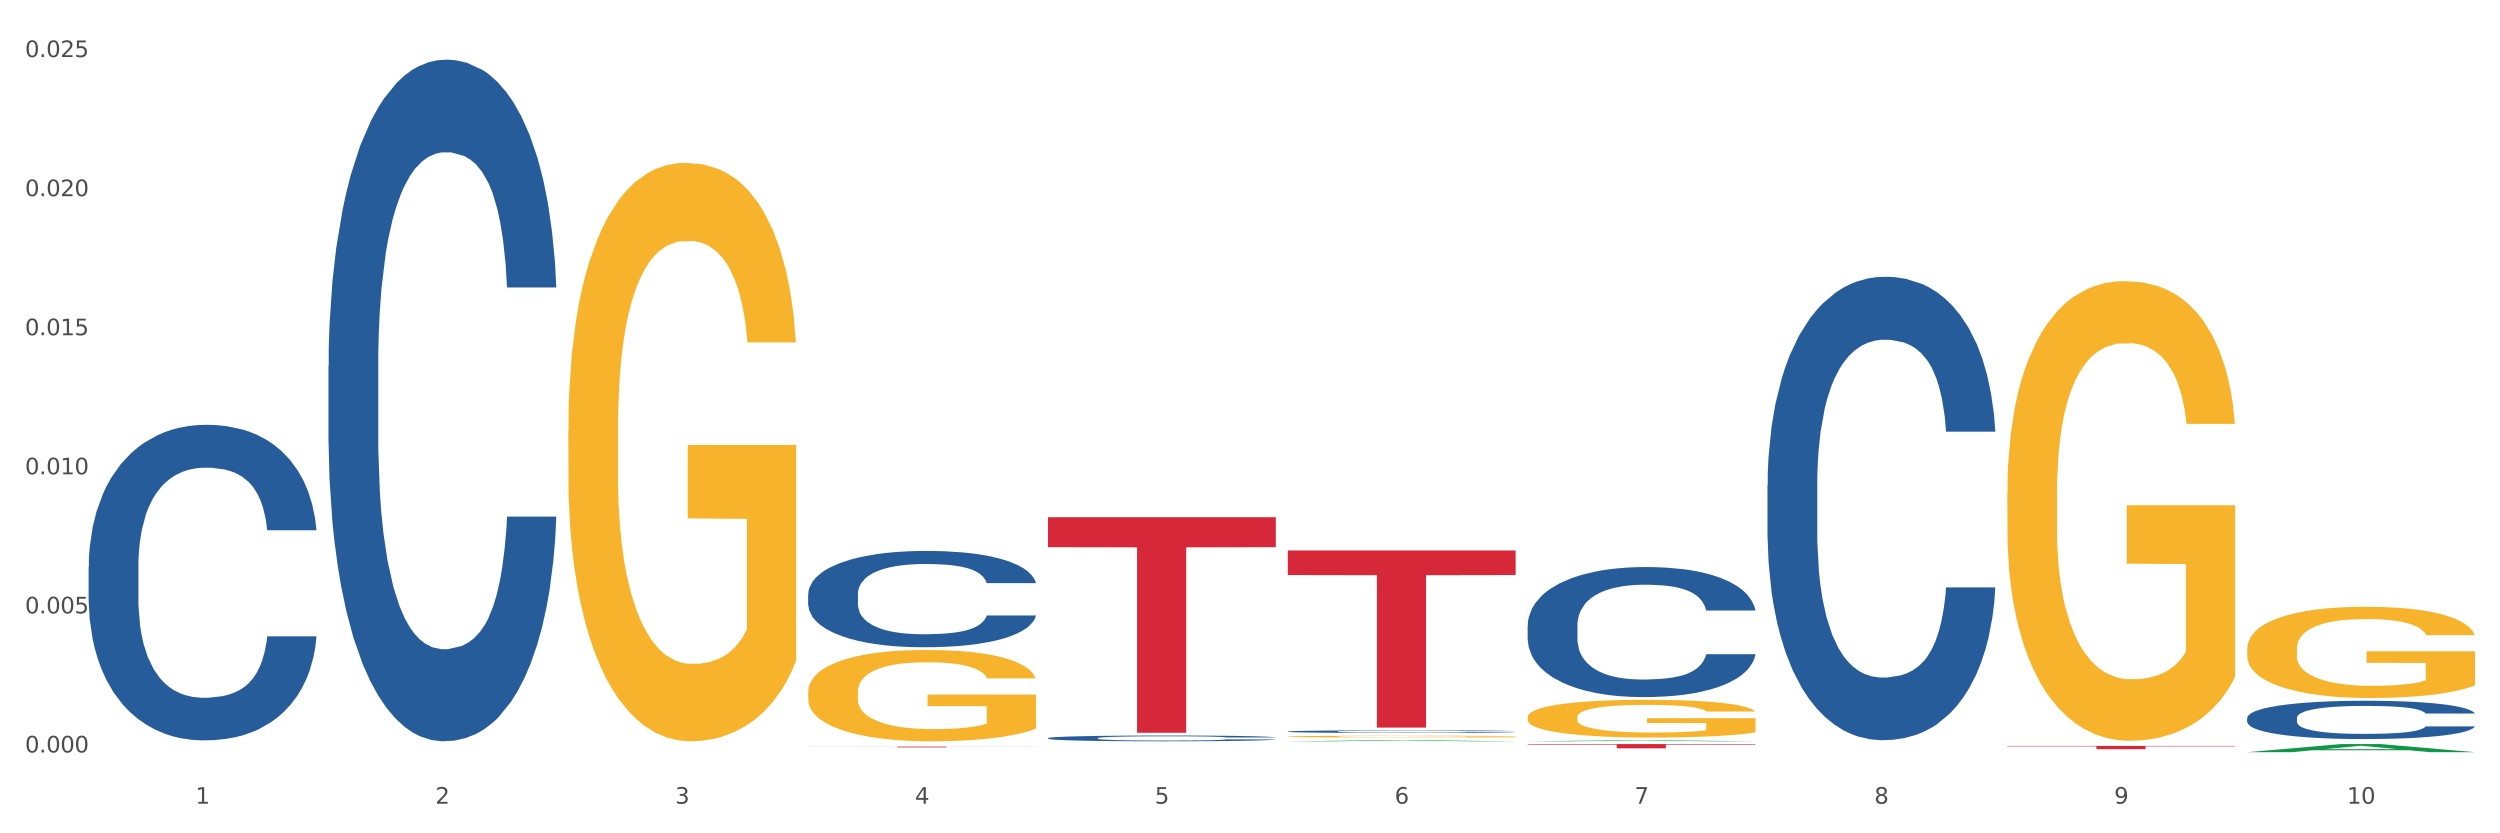 <?xml version="1.0" encoding="utf-8" standalone="no"?>
<!DOCTYPE svg PUBLIC "-//W3C//DTD SVG 1.1//EN"
  "http://www.w3.org/Graphics/SVG/1.1/DTD/svg11.dtd">
<svg xmlns:xlink="http://www.w3.org/1999/xlink" width="1080pt" height="360pt" viewBox="0 0 1080 360" xmlns="http://www.w3.org/2000/svg" version="1.1">
 <rect x="0" y="0" width="1080" height="360" fill="#333333" stroke="none"/>
 <defs>
  <style type="text/css">*{stroke-linejoin: round; stroke-linecap: butt}</style>
 </defs>
 <g id="figure_1">
  <g id="patch_1">
   <path d="M 0 360 
L 1080 360 
L 1080 0 
L 0 0 
z
" style="fill: #ffffff; stroke: #ffffff; stroke-linejoin: miter"/>
  </g>
  <g id="axes_1">
   <g id="matplotlib.axis_1">
    <g id="xtick_1">
     <g id="text_1">
      <!-- 1 -->
      <g style="fill: #4d4d4d" transform="translate(84.444 347.204) scale(0.096 -0.096)">
       <defs>
        <path id="DejaVuSans-31" d="M 794 531 
L 1825 531 
L 1825 4091 
L 703 3866 
L 703 4441 
L 1819 4666 
L 2450 4666 
L 2450 531 
L 3481 531 
L 3481 0 
L 794 0 
L 794 531 
z
" transform="scale(0.016)"/>
       </defs>
       <use xlink:href="#DejaVuSans-31"/>
      </g>
     </g>
    </g>
    <g id="xtick_2">
     <g id="text_2">
      <!-- 2 -->
      <g style="fill: #4d4d4d" transform="translate(188.053 347.204) scale(0.096 -0.096)">
       <defs>
        <path id="DejaVuSans-32" d="M 1228 531 
L 3431 531 
L 3431 0 
L 469 0 
L 469 531 
Q 828 903 1448 1529 
Q 2069 2156 2228 2338 
Q 2531 2678 2651 2914 
Q 2772 3150 2772 3378 
Q 2772 3750 2511 3984 
Q 2250 4219 1831 4219 
Q 1534 4219 1204 4116 
Q 875 4013 500 3803 
L 500 4441 
Q 881 4594 1212 4672 
Q 1544 4750 1819 4750 
Q 2544 4750 2975 4387 
Q 3406 4025 3406 3419 
Q 3406 3131 3298 2873 
Q 3191 2616 2906 2266 
Q 2828 2175 2409 1742 
Q 1991 1309 1228 531 
z
" transform="scale(0.016)"/>
       </defs>
       <use xlink:href="#DejaVuSans-32"/>
      </g>
     </g>
    </g>
    <g id="xtick_3">
     <g id="text_3">
      <!-- 3 -->
      <g style="fill: #4d4d4d" transform="translate(291.663 347.204) scale(0.096 -0.096)">
       <defs>
        <path id="DejaVuSans-33" d="M 2597 2516 
Q 3050 2419 3304 2112 
Q 3559 1806 3559 1356 
Q 3559 666 3084 287 
Q 2609 -91 1734 -91 
Q 1441 -91 1130 -33 
Q 819 25 488 141 
L 488 750 
Q 750 597 1062 519 
Q 1375 441 1716 441 
Q 2309 441 2620 675 
Q 2931 909 2931 1356 
Q 2931 1769 2642 2001 
Q 2353 2234 1838 2234 
L 1294 2234 
L 1294 2753 
L 1863 2753 
Q 2328 2753 2575 2939 
Q 2822 3125 2822 3475 
Q 2822 3834 2567 4026 
Q 2313 4219 1838 4219 
Q 1578 4219 1281 4162 
Q 984 4106 628 3988 
L 628 4550 
Q 988 4650 1302 4700 
Q 1616 4750 1894 4750 
Q 2613 4750 3031 4423 
Q 3450 4097 3450 3541 
Q 3450 3153 3228 2886 
Q 3006 2619 2597 2516 
z
" transform="scale(0.016)"/>
       </defs>
       <use xlink:href="#DejaVuSans-33"/>
      </g>
     </g>
    </g>
    <g id="xtick_4">
     <g id="text_4">
      <!-- 4 -->
      <g style="fill: #4d4d4d" transform="translate(395.273 347.204) scale(0.096 -0.096)">
       <defs>
        <path id="DejaVuSans-34" d="M 2419 4116 
L 825 1625 
L 2419 1625 
L 2419 4116 
z
M 2253 4666 
L 3047 4666 
L 3047 1625 
L 3713 1625 
L 3713 1100 
L 3047 1100 
L 3047 0 
L 2419 0 
L 2419 1100 
L 313 1100 
L 313 1709 
L 2253 4666 
z
" transform="scale(0.016)"/>
       </defs>
       <use xlink:href="#DejaVuSans-34"/>
      </g>
     </g>
    </g>
    <g id="xtick_5">
     <g id="text_5">
      <!-- 5 -->
      <g style="fill: #4d4d4d" transform="translate(498.883 347.204) scale(0.096 -0.096)">
       <defs>
        <path id="DejaVuSans-35" d="M 691 4666 
L 3169 4666 
L 3169 4134 
L 1269 4134 
L 1269 2991 
Q 1406 3038 1543 3061 
Q 1681 3084 1819 3084 
Q 2600 3084 3056 2656 
Q 3513 2228 3513 1497 
Q 3513 744 3044 326 
Q 2575 -91 1722 -91 
Q 1428 -91 1123 -41 
Q 819 9 494 109 
L 494 744 
Q 775 591 1075 516 
Q 1375 441 1709 441 
Q 2250 441 2565 725 
Q 2881 1009 2881 1497 
Q 2881 1984 2565 2268 
Q 2250 2553 1709 2553 
Q 1456 2553 1204 2497 
Q 953 2441 691 2322 
L 691 4666 
z
" transform="scale(0.016)"/>
       </defs>
       <use xlink:href="#DejaVuSans-35"/>
      </g>
     </g>
    </g>
    <g id="xtick_6">
     <g id="text_6">
      <!-- 6 -->
      <g style="fill: #4d4d4d" transform="translate(602.492 347.204) scale(0.096 -0.096)">
       <defs>
        <path id="DejaVuSans-36" d="M 2113 2584 
Q 1688 2584 1439 2293 
Q 1191 2003 1191 1497 
Q 1191 994 1439 701 
Q 1688 409 2113 409 
Q 2538 409 2786 701 
Q 3034 994 3034 1497 
Q 3034 2003 2786 2293 
Q 2538 2584 2113 2584 
z
M 3366 4563 
L 3366 3988 
Q 3128 4100 2886 4159 
Q 2644 4219 2406 4219 
Q 1781 4219 1451 3797 
Q 1122 3375 1075 2522 
Q 1259 2794 1537 2939 
Q 1816 3084 2150 3084 
Q 2853 3084 3261 2657 
Q 3669 2231 3669 1497 
Q 3669 778 3244 343 
Q 2819 -91 2113 -91 
Q 1303 -91 875 529 
Q 447 1150 447 2328 
Q 447 3434 972 4092 
Q 1497 4750 2381 4750 
Q 2619 4750 2861 4703 
Q 3103 4656 3366 4563 
z
" transform="scale(0.016)"/>
       </defs>
       <use xlink:href="#DejaVuSans-36"/>
      </g>
     </g>
    </g>
    <g id="xtick_7">
     <g id="text_7">
      <!-- 7 -->
      <g style="fill: #4d4d4d" transform="translate(706.102 347.204) scale(0.096 -0.096)">
       <defs>
        <path id="DejaVuSans-37" d="M 525 4666 
L 3525 4666 
L 3525 4397 
L 1831 0 
L 1172 0 
L 2766 4134 
L 525 4134 
L 525 4666 
z
" transform="scale(0.016)"/>
       </defs>
       <use xlink:href="#DejaVuSans-37"/>
      </g>
     </g>
    </g>
    <g id="xtick_8">
     <g id="text_8">
      <!-- 8 -->
      <g style="fill: #4d4d4d" transform="translate(809.712 347.204) scale(0.096 -0.096)">
       <defs>
        <path id="DejaVuSans-38" d="M 2034 2216 
Q 1584 2216 1326 1975 
Q 1069 1734 1069 1313 
Q 1069 891 1326 650 
Q 1584 409 2034 409 
Q 2484 409 2743 651 
Q 3003 894 3003 1313 
Q 3003 1734 2745 1975 
Q 2488 2216 2034 2216 
z
M 1403 2484 
Q 997 2584 770 2862 
Q 544 3141 544 3541 
Q 544 4100 942 4425 
Q 1341 4750 2034 4750 
Q 2731 4750 3128 4425 
Q 3525 4100 3525 3541 
Q 3525 3141 3298 2862 
Q 3072 2584 2669 2484 
Q 3125 2378 3379 2068 
Q 3634 1759 3634 1313 
Q 3634 634 3220 271 
Q 2806 -91 2034 -91 
Q 1263 -91 848 271 
Q 434 634 434 1313 
Q 434 1759 690 2068 
Q 947 2378 1403 2484 
z
M 1172 3481 
Q 1172 3119 1398 2916 
Q 1625 2713 2034 2713 
Q 2441 2713 2670 2916 
Q 2900 3119 2900 3481 
Q 2900 3844 2670 4047 
Q 2441 4250 2034 4250 
Q 1625 4250 1398 4047 
Q 1172 3844 1172 3481 
z
" transform="scale(0.016)"/>
       </defs>
       <use xlink:href="#DejaVuSans-38"/>
      </g>
     </g>
    </g>
    <g id="xtick_9">
     <g id="text_9">
      <!-- 9 -->
      <g style="fill: #4d4d4d" transform="translate(913.322 347.204) scale(0.096 -0.096)">
       <defs>
        <path id="DejaVuSans-39" d="M 703 97 
L 703 672 
Q 941 559 1184 500 
Q 1428 441 1663 441 
Q 2288 441 2617 861 
Q 2947 1281 2994 2138 
Q 2813 1869 2534 1725 
Q 2256 1581 1919 1581 
Q 1219 1581 811 2004 
Q 403 2428 403 3163 
Q 403 3881 828 4315 
Q 1253 4750 1959 4750 
Q 2769 4750 3195 4129 
Q 3622 3509 3622 2328 
Q 3622 1225 3098 567 
Q 2575 -91 1691 -91 
Q 1453 -91 1209 -44 
Q 966 3 703 97 
z
M 1959 2075 
Q 2384 2075 2632 2365 
Q 2881 2656 2881 3163 
Q 2881 3666 2632 3958 
Q 2384 4250 1959 4250 
Q 1534 4250 1286 3958 
Q 1038 3666 1038 3163 
Q 1038 2656 1286 2365 
Q 1534 2075 1959 2075 
z
" transform="scale(0.016)"/>
       </defs>
       <use xlink:href="#DejaVuSans-39"/>
      </g>
     </g>
    </g>
    <g id="xtick_10">
     <g id="text_10">
      <!-- 10 -->
      <g style="fill: #4d4d4d" transform="translate(1013.877 347.204) scale(0.096 -0.096)">
       <defs>
        <path id="DejaVuSans-30" d="M 2034 4250 
Q 1547 4250 1301 3770 
Q 1056 3291 1056 2328 
Q 1056 1369 1301 889 
Q 1547 409 2034 409 
Q 2525 409 2770 889 
Q 3016 1369 3016 2328 
Q 3016 3291 2770 3770 
Q 2525 4250 2034 4250 
z
M 2034 4750 
Q 2819 4750 3233 4129 
Q 3647 3509 3647 2328 
Q 3647 1150 3233 529 
Q 2819 -91 2034 -91 
Q 1250 -91 836 529 
Q 422 1150 422 2328 
Q 422 3509 836 4129 
Q 1250 4750 2034 4750 
z
" transform="scale(0.016)"/>
       </defs>
       <use xlink:href="#DejaVuSans-31"/>
       <use xlink:href="#DejaVuSans-30" transform="translate(63.623 0)"/>
      </g>
     </g>
    </g>
    <g id="xtick_11"/>
    <g id="xtick_12"/>
    <g id="xtick_13"/>
    <g id="xtick_14"/>
    <g id="xtick_15"/>
    <g id="xtick_16"/>
    <g id="xtick_17"/>
    <g id="xtick_18"/>
    <g id="xtick_19"/>
   </g>
   <g id="matplotlib.axis_2">
    <g id="ytick_1">
     <g id="text_11">
      <!-- 0.000 -->
      <g style="fill: #4d4d4d" transform="translate(10.8 325.073) scale(0.096 -0.096)">
       <defs>
        <path id="DejaVuSans-2e" d="M 684 794 
L 1344 794 
L 1344 0 
L 684 0 
L 684 794 
z
" transform="scale(0.016)"/>
       </defs>
       <use xlink:href="#DejaVuSans-30"/>
       <use xlink:href="#DejaVuSans-2e" transform="translate(63.623 0)"/>
       <use xlink:href="#DejaVuSans-30" transform="translate(95.41 0)"/>
       <use xlink:href="#DejaVuSans-30" transform="translate(159.033 0)"/>
       <use xlink:href="#DejaVuSans-30" transform="translate(222.656 0)"/>
      </g>
     </g>
    </g>
    <g id="ytick_2">
     <g id="text_12">
      <!-- 0.005 -->
      <g style="fill: #4d4d4d" transform="translate(10.8 264.991) scale(0.096 -0.096)">
       <use xlink:href="#DejaVuSans-30"/>
       <use xlink:href="#DejaVuSans-2e" transform="translate(63.623 0)"/>
       <use xlink:href="#DejaVuSans-30" transform="translate(95.41 0)"/>
       <use xlink:href="#DejaVuSans-30" transform="translate(159.033 0)"/>
       <use xlink:href="#DejaVuSans-35" transform="translate(222.656 0)"/>
      </g>
     </g>
    </g>
    <g id="ytick_3">
     <g id="text_13">
      <!-- 0.010 -->
      <g style="fill: #4d4d4d" transform="translate(10.8 204.909) scale(0.096 -0.096)">
       <use xlink:href="#DejaVuSans-30"/>
       <use xlink:href="#DejaVuSans-2e" transform="translate(63.623 0)"/>
       <use xlink:href="#DejaVuSans-30" transform="translate(95.41 0)"/>
       <use xlink:href="#DejaVuSans-31" transform="translate(159.033 0)"/>
       <use xlink:href="#DejaVuSans-30" transform="translate(222.656 0)"/>
      </g>
     </g>
    </g>
    <g id="ytick_4">
     <g id="text_14">
      <!-- 0.015 -->
      <g style="fill: #4d4d4d" transform="translate(10.8 144.827) scale(0.096 -0.096)">
       <use xlink:href="#DejaVuSans-30"/>
       <use xlink:href="#DejaVuSans-2e" transform="translate(63.623 0)"/>
       <use xlink:href="#DejaVuSans-30" transform="translate(95.41 0)"/>
       <use xlink:href="#DejaVuSans-31" transform="translate(159.033 0)"/>
       <use xlink:href="#DejaVuSans-35" transform="translate(222.656 0)"/>
      </g>
     </g>
    </g>
    <g id="ytick_5">
     <g id="text_15">
      <!-- 0.020 -->
      <g style="fill: #4d4d4d" transform="translate(10.8 84.745) scale(0.096 -0.096)">
       <use xlink:href="#DejaVuSans-30"/>
       <use xlink:href="#DejaVuSans-2e" transform="translate(63.623 0)"/>
       <use xlink:href="#DejaVuSans-30" transform="translate(95.41 0)"/>
       <use xlink:href="#DejaVuSans-32" transform="translate(159.033 0)"/>
       <use xlink:href="#DejaVuSans-30" transform="translate(222.656 0)"/>
      </g>
     </g>
    </g>
    <g id="ytick_6">
     <g id="text_16">
      <!-- 0.025 -->
      <g style="fill: #4d4d4d" transform="translate(10.8 24.662) scale(0.096 -0.096)">
       <use xlink:href="#DejaVuSans-30"/>
       <use xlink:href="#DejaVuSans-2e" transform="translate(63.623 0)"/>
       <use xlink:href="#DejaVuSans-30" transform="translate(95.41 0)"/>
       <use xlink:href="#DejaVuSans-32" transform="translate(159.033 0)"/>
       <use xlink:href="#DejaVuSans-35" transform="translate(222.656 0)"/>
      </g>
     </g>
    </g>
    <g id="ytick_7"/>
    <g id="ytick_8"/>
    <g id="ytick_9"/>
    <g id="ytick_10"/>
    <g id="ytick_11"/>
   </g>
   <g id="PolyCollection_1">
    <path d="M 556.332 320.242 
L 556.433 320.242 
L 597.023 319.8 
L 613.867 319.8 
L 654.761 320.243 
L 635.278 320.243 
L 626.45 320.14 
L 584.541 320.14 
L 584.237 320.142 
L 575.713 320.243 
L 556.332 320.243 
L 556.332 320.242 
L 589.818 320.078 
L 621.173 320.078 
L 605.648 319.894 
L 605.445 319.894 
L 605.242 319.895 
L 589.717 320.078 
L 589.818 320.078 
L 556.332 320.242 
z
" clip-path="url(#pce358e6ef6)" style="fill: #109648"/>
    <path d="M 141.893 158.075 
L 142.009 157.807 
L 142.009 150.276 
L 142.358 140.057 
L 143.638 121.231 
L 145.267 106.978 
L 148.059 90.304 
L 149.572 83.312 
L 151.55 75.512 
L 155.622 62.873 
L 160.276 52.115 
L 163.533 46.199 
L 165.977 42.433 
L 171.445 35.71 
L 174.586 32.752 
L 177.844 30.331 
L 180.636 28.718 
L 185.29 26.835 
L 189.013 26.028 
L 193.318 25.759 
L 196.925 26.028 
L 201.695 27.104 
L 208.676 30.331 
L 211.352 32.214 
L 214.958 35.441 
L 218.682 39.744 
L 221.707 44.047 
L 225.197 50.233 
L 228.804 58.301 
L 232.294 68.52 
L 234.737 77.933 
L 236.715 87.883 
L 238.46 99.986 
L 239.74 113.163 
L 240.322 124.19 
L 219.031 124.19 
L 218.449 114.239 
L 217.285 103.482 
L 216.122 96.22 
L 214.842 90.304 
L 212.864 83.581 
L 211.119 79.278 
L 208.21 74.168 
L 205.534 70.941 
L 203.324 69.058 
L 200.648 67.444 
L 194.947 65.831 
L 190.875 65.831 
L 188.315 66.369 
L 185.174 67.713 
L 182.498 69.596 
L 179.356 72.823 
L 176.913 76.319 
L 174.47 80.891 
L 173.074 84.118 
L 170.979 90.035 
L 169.583 94.876 
L 167.722 103.213 
L 166.675 109.129 
L 164.813 124.459 
L 163.999 135.754 
L 163.65 143.553 
L 163.417 152.159 
L 163.417 194.113 
L 164.115 212.938 
L 164.697 221.006 
L 165.627 230.15 
L 167.373 241.983 
L 169.932 253.547 
L 172.608 261.884 
L 174.819 266.994 
L 176.913 270.759 
L 179.007 273.718 
L 181.567 276.407 
L 183.661 278.02 
L 186.803 279.634 
L 190.526 280.441 
L 193.434 280.441 
L 199.368 279.096 
L 202.044 277.752 
L 204.604 275.869 
L 207.396 272.911 
L 209.606 269.683 
L 210.886 267.263 
L 212.981 262.153 
L 214.609 256.775 
L 216.006 250.589 
L 216.936 245.21 
L 217.983 237.142 
L 218.798 227.999 
L 219.031 223.158 
L 240.322 223.158 
L 239.857 232.839 
L 239.042 242.252 
L 237.413 254.892 
L 236.134 262.153 
L 234.156 271.028 
L 232.061 278.558 
L 229.153 286.895 
L 226.477 293.081 
L 223.684 298.46 
L 220.659 303.3 
L 215.191 310.024 
L 213.213 311.906 
L 209.025 315.133 
L 205.767 317.016 
L 200.997 318.899 
L 196.11 319.974 
L 190.991 320.243 
L 186.454 319.705 
L 181.451 318.092 
L 178.309 316.478 
L 174.819 314.058 
L 170.747 310.293 
L 166.907 305.721 
L 163.301 300.342 
L 159.926 294.157 
L 156.785 287.164 
L 152.713 275.6 
L 149.688 264.305 
L 147.477 253.816 
L 145.965 244.941 
L 144.452 233.646 
L 143.638 225.847 
L 142.358 207.022 
L 141.893 189.541 
L 141.893 158.075 
z
" clip-path="url(#pce358e6ef6)" style="fill: #255c99"/>
    <path d="M 349.112 256.697 
L 349.229 256.659 
L 349.229 255.595 
L 349.578 254.151 
L 350.857 251.491 
L 352.486 249.476 
L 355.279 247.12 
L 356.791 246.132 
L 358.769 245.03 
L 362.841 243.244 
L 367.495 241.724 
L 370.753 240.887 
L 373.196 240.355 
L 378.664 239.405 
L 381.806 238.987 
L 385.063 238.645 
L 387.856 238.417 
L 392.51 238.151 
L 396.233 238.037 
L 400.537 237.999 
L 404.144 238.037 
L 408.914 238.189 
L 415.895 238.645 
L 418.571 238.911 
L 422.178 239.367 
L 425.901 239.975 
L 428.926 240.583 
L 432.416 241.458 
L 436.023 242.598 
L 439.514 244.042 
L 441.957 245.372 
L 443.935 246.778 
L 445.68 248.488 
L 446.96 250.351 
L 447.542 251.909 
L 426.25 251.909 
L 425.668 250.503 
L 424.505 248.982 
L 423.341 247.956 
L 422.062 247.12 
L 420.084 246.17 
L 418.339 245.562 
L 415.43 244.84 
L 412.754 244.384 
L 410.543 244.118 
L 407.867 243.89 
L 402.166 243.662 
L 398.094 243.662 
L 395.535 243.738 
L 392.393 243.928 
L 389.717 244.194 
L 386.576 244.65 
L 384.133 245.144 
L 381.689 245.79 
L 380.293 246.246 
L 378.199 247.082 
L 376.803 247.766 
L 374.941 248.944 
L 373.894 249.78 
L 372.033 251.947 
L 371.218 253.543 
L 370.869 254.645 
L 370.636 255.861 
L 370.636 261.79 
L 371.334 264.45 
L 371.916 265.59 
L 372.847 266.882 
L 374.592 268.555 
L 377.152 270.189 
L 379.828 271.367 
L 382.038 272.089 
L 384.133 272.621 
L 386.227 273.039 
L 388.786 273.419 
L 390.881 273.647 
L 394.022 273.875 
L 397.745 273.989 
L 400.654 273.989 
L 406.587 273.799 
L 409.263 273.609 
L 411.823 273.343 
L 414.615 272.925 
L 416.826 272.469 
L 418.106 272.127 
L 420.2 271.405 
L 421.829 270.645 
L 423.225 269.771 
L 424.156 269.011 
L 425.203 267.87 
L 426.017 266.578 
L 426.25 265.894 
L 447.542 265.894 
L 447.076 267.262 
L 446.262 268.593 
L 444.633 270.379 
L 443.353 271.405 
L 441.375 272.659 
L 439.281 273.723 
L 436.372 274.901 
L 433.696 275.775 
L 430.904 276.535 
L 427.879 277.22 
L 422.411 278.17 
L 420.433 278.436 
L 416.244 278.892 
L 412.987 279.158 
L 408.216 279.424 
L 403.33 279.576 
L 398.211 279.614 
L 393.673 279.538 
L 388.67 279.31 
L 385.529 279.082 
L 382.038 278.74 
L 377.966 278.208 
L 374.127 277.562 
L 370.52 276.801 
L 367.146 275.927 
L 364.005 274.939 
L 359.932 273.305 
L 356.907 271.709 
L 354.697 270.227 
L 353.184 268.973 
L 351.672 267.376 
L 350.857 266.274 
L 349.578 263.614 
L 349.112 261.144 
L 349.112 256.697 
z
" clip-path="url(#pce358e6ef6)" style="fill: #255c99"/>
    <path d="M 452.722 318.868 
L 452.838 318.865 
L 452.838 318.802 
L 453.187 318.715 
L 454.467 318.555 
L 456.096 318.434 
L 458.888 318.293 
L 460.401 318.234 
L 462.379 318.167 
L 466.451 318.06 
L 471.105 317.969 
L 474.362 317.919 
L 476.806 317.887 
L 482.274 317.83 
L 485.415 317.805 
L 488.673 317.784 
L 491.465 317.771 
L 496.119 317.755 
L 499.842 317.748 
L 504.147 317.745 
L 507.754 317.748 
L 512.524 317.757 
L 519.505 317.784 
L 522.181 317.8 
L 525.788 317.828 
L 529.511 317.864 
L 532.536 317.901 
L 536.026 317.953 
L 539.633 318.022 
L 543.123 318.108 
L 545.567 318.188 
L 547.545 318.272 
L 549.29 318.375 
L 550.57 318.487 
L 551.151 318.58 
L 529.86 318.58 
L 529.278 318.496 
L 528.115 318.405 
L 526.951 318.343 
L 525.671 318.293 
L 523.693 318.236 
L 521.948 318.199 
L 519.04 318.156 
L 516.364 318.129 
L 514.153 318.113 
L 511.477 318.099 
L 505.776 318.085 
L 501.704 318.085 
L 499.144 318.09 
L 496.003 318.101 
L 493.327 318.117 
L 490.186 318.145 
L 487.742 318.174 
L 485.299 318.213 
L 483.903 318.24 
L 481.809 318.291 
L 480.412 318.332 
L 478.551 318.402 
L 477.504 318.453 
L 475.642 318.583 
L 474.828 318.678 
L 474.479 318.745 
L 474.246 318.818 
L 474.246 319.173 
L 474.944 319.333 
L 475.526 319.402 
L 476.457 319.479 
L 478.202 319.579 
L 480.762 319.678 
L 483.438 319.748 
L 485.648 319.792 
L 487.742 319.824 
L 489.837 319.849 
L 492.396 319.871 
L 494.49 319.885 
L 497.632 319.899 
L 501.355 319.906 
L 504.264 319.906 
L 510.197 319.894 
L 512.873 319.883 
L 515.433 319.867 
L 518.225 319.842 
L 520.436 319.814 
L 521.716 319.794 
L 523.81 319.751 
L 525.439 319.705 
L 526.835 319.652 
L 527.766 319.607 
L 528.813 319.538 
L 529.627 319.461 
L 529.86 319.42 
L 551.151 319.42 
L 550.686 319.502 
L 549.871 319.582 
L 548.243 319.689 
L 546.963 319.751 
L 544.985 319.826 
L 542.891 319.89 
L 539.982 319.96 
L 537.306 320.013 
L 534.514 320.058 
L 531.489 320.1 
L 526.02 320.157 
L 524.042 320.173 
L 519.854 320.2 
L 516.596 320.216 
L 511.826 320.232 
L 506.94 320.241 
L 501.82 320.243 
L 497.283 320.239 
L 492.28 320.225 
L 489.138 320.211 
L 485.648 320.191 
L 481.576 320.159 
L 477.737 320.12 
L 474.13 320.074 
L 470.756 320.022 
L 467.614 319.963 
L 463.542 319.865 
L 460.517 319.769 
L 458.307 319.68 
L 456.794 319.605 
L 455.282 319.509 
L 454.467 319.443 
L 453.187 319.283 
L 452.722 319.135 
L 452.722 318.868 
z
" clip-path="url(#pce358e6ef6)" style="fill: #255c99"/>
    <path d="M 556.332 316.012 
L 556.448 316.011 
L 556.448 315.982 
L 556.797 315.942 
L 558.077 315.868 
L 559.706 315.813 
L 562.498 315.748 
L 564.011 315.721 
L 565.989 315.691 
L 570.061 315.641 
L 574.715 315.599 
L 577.972 315.576 
L 580.415 315.562 
L 585.884 315.536 
L 589.025 315.524 
L 592.283 315.515 
L 595.075 315.508 
L 599.729 315.501 
L 603.452 315.498 
L 607.757 315.497 
L 611.364 315.498 
L 616.134 315.502 
L 623.115 315.515 
L 625.791 315.522 
L 629.397 315.535 
L 633.121 315.551 
L 636.146 315.568 
L 639.636 315.592 
L 643.243 315.624 
L 646.733 315.663 
L 649.176 315.7 
L 651.154 315.739 
L 652.899 315.786 
L 654.179 315.837 
L 654.761 315.88 
L 633.47 315.88 
L 632.888 315.841 
L 631.724 315.799 
L 630.561 315.771 
L 629.281 315.748 
L 627.303 315.722 
L 625.558 315.705 
L 622.649 315.685 
L 619.973 315.673 
L 617.763 315.665 
L 615.087 315.659 
L 609.386 315.653 
L 605.314 315.653 
L 602.754 315.655 
L 599.613 315.66 
L 596.937 315.668 
L 593.795 315.68 
L 591.352 315.694 
L 588.909 315.711 
L 587.513 315.724 
L 585.418 315.747 
L 584.022 315.766 
L 582.161 315.798 
L 581.114 315.821 
L 579.252 315.881 
L 578.438 315.925 
L 578.089 315.955 
L 577.856 315.989 
L 577.856 316.152 
L 578.554 316.225 
L 579.136 316.257 
L 580.066 316.292 
L 581.812 316.338 
L 584.371 316.383 
L 587.047 316.416 
L 589.258 316.436 
L 591.352 316.45 
L 593.446 316.462 
L 596.006 316.472 
L 598.1 316.479 
L 601.242 316.485 
L 604.965 316.488 
L 607.873 316.488 
L 613.807 316.483 
L 616.483 316.478 
L 619.043 316.47 
L 621.835 316.459 
L 624.045 316.446 
L 625.325 316.437 
L 627.42 316.417 
L 629.048 316.396 
L 630.445 316.372 
L 631.375 316.351 
L 632.422 316.32 
L 633.237 316.284 
L 633.47 316.265 
L 654.761 316.265 
L 654.296 316.303 
L 653.481 316.339 
L 651.852 316.389 
L 650.573 316.417 
L 648.595 316.451 
L 646.5 316.481 
L 643.592 316.513 
L 640.916 316.537 
L 638.123 316.558 
L 635.098 316.577 
L 629.63 316.603 
L 627.652 316.611 
L 623.464 316.623 
L 620.206 316.63 
L 615.436 316.638 
L 610.549 316.642 
L 605.43 316.643 
L 600.893 316.641 
L 595.89 316.635 
L 592.748 316.628 
L 589.258 316.619 
L 585.186 316.604 
L 581.346 316.586 
L 577.74 316.566 
L 574.365 316.541 
L 571.224 316.514 
L 567.152 316.469 
L 564.127 316.425 
L 561.916 316.384 
L 560.404 316.35 
L 558.891 316.306 
L 558.077 316.276 
L 556.797 316.202 
L 556.332 316.134 
L 556.332 316.012 
z
" clip-path="url(#pce358e6ef6)" style="fill: #255c99"/>
    <path d="M 659.941 270.206 
L 660.058 270.155 
L 660.058 268.718 
L 660.407 266.769 
L 661.687 263.178 
L 663.316 260.459 
L 666.108 257.278 
L 667.62 255.944 
L 669.598 254.457 
L 673.67 252.046 
L 678.324 249.994 
L 681.582 248.865 
L 684.025 248.147 
L 689.494 246.864 
L 692.635 246.3 
L 695.893 245.838 
L 698.685 245.53 
L 703.339 245.171 
L 707.062 245.017 
L 711.367 244.966 
L 714.973 245.017 
L 719.744 245.223 
L 726.724 245.838 
L 729.4 246.197 
L 733.007 246.813 
L 736.73 247.634 
L 739.755 248.455 
L 743.246 249.634 
L 746.852 251.174 
L 750.343 253.123 
L 752.786 254.918 
L 754.764 256.817 
L 756.509 259.125 
L 757.789 261.639 
L 758.371 263.742 
L 737.079 263.742 
L 736.498 261.844 
L 735.334 259.792 
L 734.171 258.407 
L 732.891 257.278 
L 730.913 255.996 
L 729.168 255.175 
L 726.259 254.2 
L 723.583 253.585 
L 721.373 253.226 
L 718.697 252.918 
L 712.996 252.61 
L 708.923 252.61 
L 706.364 252.713 
L 703.222 252.969 
L 700.546 253.328 
L 697.405 253.944 
L 694.962 254.611 
L 692.519 255.483 
L 691.122 256.098 
L 689.028 257.227 
L 687.632 258.15 
L 685.77 259.741 
L 684.723 260.869 
L 682.862 263.793 
L 682.047 265.948 
L 681.698 267.436 
L 681.466 269.077 
L 681.466 277.08 
L 682.164 280.671 
L 682.745 282.21 
L 683.676 283.955 
L 685.421 286.212 
L 687.981 288.418 
L 690.657 290.008 
L 692.868 290.983 
L 694.962 291.701 
L 697.056 292.265 
L 699.616 292.778 
L 701.71 293.086 
L 704.851 293.394 
L 708.574 293.548 
L 711.483 293.548 
L 717.417 293.291 
L 720.093 293.035 
L 722.652 292.676 
L 725.445 292.111 
L 727.655 291.496 
L 728.935 291.034 
L 731.029 290.059 
L 732.658 289.033 
L 734.054 287.853 
L 734.985 286.827 
L 736.032 285.288 
L 736.847 283.544 
L 737.079 282.621 
L 758.371 282.621 
L 757.905 284.468 
L 757.091 286.263 
L 755.462 288.674 
L 754.182 290.059 
L 752.204 291.752 
L 750.11 293.189 
L 747.201 294.779 
L 744.526 295.959 
L 741.733 296.985 
L 738.708 297.908 
L 733.24 299.191 
L 731.262 299.55 
L 727.074 300.166 
L 723.816 300.525 
L 719.046 300.884 
L 714.159 301.089 
L 709.04 301.14 
L 704.502 301.038 
L 699.499 300.73 
L 696.358 300.422 
L 692.868 299.96 
L 688.795 299.242 
L 684.956 298.37 
L 681.349 297.344 
L 677.975 296.164 
L 674.834 294.83 
L 670.762 292.624 
L 667.737 290.47 
L 665.526 288.469 
L 664.014 286.776 
L 662.501 284.622 
L 661.687 283.134 
L 660.407 279.543 
L 659.941 276.208 
L 659.941 270.206 
z
" clip-path="url(#pce358e6ef6)" style="fill: #255c99"/>
    <path d="M 763.551 209.511 
L 763.668 209.328 
L 763.668 204.209 
L 764.017 197.261 
L 765.296 184.461 
L 766.925 174.771 
L 769.718 163.434 
L 771.23 158.68 
L 773.208 153.378 
L 777.28 144.784 
L 781.934 137.47 
L 785.192 133.447 
L 787.635 130.888 
L 793.103 126.316 
L 796.245 124.305 
L 799.502 122.66 
L 802.295 121.563 
L 806.949 120.283 
L 810.672 119.734 
L 814.976 119.551 
L 818.583 119.734 
L 823.353 120.465 
L 830.334 122.66 
L 833.01 123.94 
L 836.617 126.134 
L 840.34 129.059 
L 843.365 131.985 
L 846.855 136.19 
L 850.462 141.676 
L 853.953 148.624 
L 856.396 155.023 
L 858.374 161.789 
L 860.119 170.017 
L 861.399 178.976 
L 861.981 186.473 
L 840.689 186.473 
L 840.107 179.707 
L 838.944 172.394 
L 837.78 167.457 
L 836.501 163.434 
L 834.523 158.863 
L 832.777 155.937 
L 829.869 152.463 
L 827.193 150.269 
L 824.982 148.989 
L 822.306 147.892 
L 816.605 146.795 
L 812.533 146.795 
L 809.974 147.161 
L 806.832 148.075 
L 804.156 149.355 
L 801.015 151.549 
L 798.572 153.926 
L 796.128 157.035 
L 794.732 159.229 
L 792.638 163.251 
L 791.242 166.543 
L 789.38 172.211 
L 788.333 176.233 
L 786.472 186.656 
L 785.657 194.335 
L 785.308 199.638 
L 785.075 205.489 
L 785.075 234.012 
L 785.773 246.812 
L 786.355 252.297 
L 787.286 258.514 
L 789.031 266.559 
L 791.591 274.421 
L 794.267 280.09 
L 796.477 283.564 
L 798.572 286.123 
L 800.666 288.135 
L 803.225 289.963 
L 805.32 291.06 
L 808.461 292.157 
L 812.184 292.706 
L 815.093 292.706 
L 821.026 291.792 
L 823.702 290.877 
L 826.262 289.598 
L 829.054 287.586 
L 831.265 285.392 
L 832.545 283.746 
L 834.639 280.272 
L 836.268 276.615 
L 837.664 272.41 
L 838.595 268.753 
L 839.642 263.268 
L 840.456 257.051 
L 840.689 253.76 
L 861.981 253.76 
L 861.515 260.342 
L 860.701 266.742 
L 859.072 275.336 
L 857.792 280.272 
L 855.814 286.306 
L 853.72 291.426 
L 850.811 297.094 
L 848.135 301.3 
L 845.343 304.957 
L 842.318 308.248 
L 836.85 312.819 
L 834.872 314.099 
L 830.683 316.293 
L 827.426 317.573 
L 822.655 318.853 
L 817.769 319.584 
L 812.65 319.767 
L 808.112 319.401 
L 803.109 318.304 
L 799.968 317.207 
L 796.477 315.562 
L 792.405 313.002 
L 788.566 309.893 
L 784.959 306.236 
L 781.585 302.031 
L 778.444 297.277 
L 774.371 289.415 
L 771.346 281.735 
L 769.136 274.604 
L 767.623 268.57 
L 766.111 260.891 
L 765.296 255.588 
L 764.017 242.789 
L 763.551 230.904 
L 763.551 209.511 
z
" clip-path="url(#pce358e6ef6)" style="fill: #255c99"/>
    <path d="M 970.771 310.155 
L 970.887 310.14 
L 970.887 309.717 
L 971.236 309.143 
L 972.516 308.086 
L 974.145 307.285 
L 976.937 306.348 
L 978.45 305.956 
L 980.428 305.517 
L 984.5 304.807 
L 989.154 304.203 
L 992.411 303.871 
L 994.854 303.659 
L 1000.323 303.281 
L 1003.464 303.115 
L 1006.722 302.979 
L 1009.514 302.889 
L 1014.168 302.783 
L 1017.891 302.738 
L 1022.196 302.722 
L 1025.803 302.738 
L 1030.573 302.798 
L 1037.554 302.979 
L 1040.23 303.085 
L 1043.836 303.266 
L 1047.56 303.508 
L 1050.585 303.75 
L 1054.075 304.097 
L 1057.682 304.55 
L 1061.172 305.125 
L 1063.615 305.653 
L 1065.593 306.212 
L 1067.338 306.892 
L 1068.618 307.632 
L 1069.2 308.252 
L 1047.909 308.252 
L 1047.327 307.693 
L 1046.163 307.089 
L 1045 306.681 
L 1043.72 306.348 
L 1041.742 305.971 
L 1039.997 305.729 
L 1037.088 305.442 
L 1034.412 305.261 
L 1032.202 305.155 
L 1029.526 305.064 
L 1023.825 304.974 
L 1019.753 304.974 
L 1017.193 305.004 
L 1014.052 305.079 
L 1011.376 305.185 
L 1008.234 305.366 
L 1005.791 305.563 
L 1003.348 305.82 
L 1001.952 306.001 
L 999.857 306.333 
L 998.461 306.605 
L 996.6 307.073 
L 995.553 307.406 
L 993.691 308.267 
L 992.877 308.902 
L 992.528 309.34 
L 992.295 309.823 
L 992.295 312.18 
L 992.993 313.237 
L 993.575 313.691 
L 994.505 314.204 
L 996.251 314.869 
L 998.81 315.519 
L 1001.486 315.987 
L 1003.697 316.274 
L 1005.791 316.486 
L 1007.885 316.652 
L 1010.445 316.803 
L 1012.539 316.893 
L 1015.681 316.984 
L 1019.404 317.029 
L 1022.312 317.029 
L 1028.246 316.954 
L 1030.922 316.878 
L 1033.482 316.773 
L 1036.274 316.606 
L 1038.484 316.425 
L 1039.764 316.289 
L 1041.859 316.002 
L 1043.487 315.7 
L 1044.884 315.353 
L 1045.814 315.05 
L 1046.861 314.597 
L 1047.676 314.083 
L 1047.909 313.812 
L 1069.2 313.812 
L 1068.735 314.355 
L 1067.92 314.884 
L 1066.291 315.594 
L 1065.012 316.002 
L 1063.034 316.501 
L 1060.939 316.924 
L 1058.031 317.392 
L 1055.355 317.74 
L 1052.562 318.042 
L 1049.537 318.314 
L 1044.069 318.691 
L 1042.091 318.797 
L 1037.903 318.978 
L 1034.645 319.084 
L 1029.875 319.19 
L 1024.988 319.25 
L 1019.869 319.265 
L 1015.332 319.235 
L 1010.329 319.145 
L 1007.187 319.054 
L 1003.697 318.918 
L 999.625 318.706 
L 995.785 318.45 
L 992.179 318.147 
L 988.804 317.8 
L 985.663 317.407 
L 981.591 316.758 
L 978.566 316.123 
L 976.355 315.534 
L 974.843 315.035 
L 973.33 314.401 
L 972.516 313.963 
L 971.236 312.905 
L 970.771 311.923 
L 970.771 310.155 
z
" clip-path="url(#pce358e6ef6)" style="fill: #255c99"/>
    <path d="M 349.112 322.525 
L 447.542 322.525 
L 447.542 322.573 
L 408.823 322.574 
L 408.823 322.876 
L 387.598 322.876 
L 387.598 322.574 
L 349.112 322.573 
L 349.112 322.525 
L 349.112 322.525 
z
" clip-path="url(#pce358e6ef6)" style="fill: #d62839"/>
    <path d="M 452.722 223.435 
L 551.151 223.435 
L 551.151 236.376 
L 512.433 236.464 
L 512.433 316.563 
L 491.207 316.563 
L 491.207 236.464 
L 452.722 236.376 
L 452.722 223.522 
L 452.722 223.435 
z
" clip-path="url(#pce358e6ef6)" style="fill: #d62839"/>
    <path d="M 556.332 237.793 
L 654.761 237.793 
L 654.761 248.427 
L 616.042 248.499 
L 616.042 314.314 
L 594.817 314.314 
L 594.817 248.499 
L 556.332 248.427 
L 556.332 237.865 
L 556.332 237.793 
z
" clip-path="url(#pce358e6ef6)" style="fill: #d62839"/>
    <path d="M 38.283 244.772 
L 38.399 244.647 
L 38.399 241.161 
L 38.748 236.429 
L 40.028 227.713 
L 41.657 221.114 
L 44.449 213.394 
L 45.962 210.156 
L 47.94 206.545 
L 52.012 200.693 
L 56.666 195.712 
L 59.923 192.973 
L 62.367 191.23 
L 67.835 188.117 
L 70.976 186.747 
L 74.234 185.626 
L 77.026 184.879 
L 81.68 184.008 
L 85.403 183.634 
L 89.708 183.51 
L 93.315 183.634 
L 98.085 184.132 
L 105.066 185.626 
L 107.742 186.498 
L 111.349 187.992 
L 115.072 189.985 
L 118.097 191.977 
L 121.587 194.841 
L 125.194 198.576 
L 128.684 203.308 
L 131.128 207.666 
L 133.106 212.273 
L 134.851 217.876 
L 136.131 223.978 
L 136.712 229.083 
L 115.421 229.083 
L 114.839 224.476 
L 113.676 219.495 
L 112.512 216.133 
L 111.232 213.394 
L 109.254 210.281 
L 107.509 208.288 
L 104.601 205.923 
L 101.925 204.428 
L 99.714 203.557 
L 97.038 202.81 
L 91.337 202.063 
L 87.265 202.063 
L 84.705 202.312 
L 81.564 202.934 
L 78.888 203.806 
L 75.747 205.3 
L 73.303 206.919 
L 70.86 209.036 
L 69.464 210.53 
L 67.37 213.269 
L 65.974 215.51 
L 64.112 219.37 
L 63.065 222.11 
L 61.203 229.207 
L 60.389 234.437 
L 60.04 238.048 
L 59.807 242.032 
L 59.807 261.457 
L 60.505 270.173 
L 61.087 273.909 
L 62.018 278.142 
L 63.763 283.621 
L 66.323 288.975 
L 68.999 292.835 
L 71.209 295.201 
L 73.303 296.944 
L 75.398 298.314 
L 77.957 299.559 
L 80.051 300.306 
L 83.193 301.053 
L 86.916 301.427 
L 89.825 301.427 
L 95.758 300.804 
L 98.434 300.182 
L 100.994 299.31 
L 103.786 297.94 
L 105.997 296.446 
L 107.277 295.325 
L 109.371 292.96 
L 111 290.469 
L 112.396 287.605 
L 113.327 285.115 
L 114.374 281.38 
L 115.188 277.146 
L 115.421 274.905 
L 136.712 274.905 
L 136.247 279.387 
L 135.432 283.745 
L 133.804 289.598 
L 132.524 292.96 
L 130.546 297.069 
L 128.452 300.555 
L 125.543 304.415 
L 122.867 307.279 
L 120.075 309.769 
L 117.05 312.011 
L 111.581 315.124 
L 109.603 315.995 
L 105.415 317.489 
L 102.157 318.361 
L 97.387 319.233 
L 92.501 319.731 
L 87.381 319.855 
L 82.844 319.606 
L 77.841 318.859 
L 74.7 318.112 
L 71.209 316.991 
L 67.137 315.248 
L 63.298 313.131 
L 59.691 310.641 
L 56.317 307.777 
L 53.175 304.54 
L 49.103 299.185 
L 46.078 293.956 
L 43.868 289.1 
L 42.355 284.991 
L 40.843 279.761 
L 40.028 276.15 
L 38.748 267.434 
L 38.283 259.34 
L 38.283 244.772 
z
" clip-path="url(#pce358e6ef6)" style="fill: #255c99"/>
    <path d="M 659.941 321.426 
L 758.371 321.426 
L 758.371 321.682 
L 719.652 321.684 
L 719.652 323.272 
L 698.427 323.272 
L 698.427 321.684 
L 659.941 321.682 
L 659.941 321.428 
L 659.941 321.426 
z
" clip-path="url(#pce358e6ef6)" style="fill: #d62839"/>
    <path d="M 970.771 280.345 
L 970.887 280.309 
L 970.887 279.013 
L 971.119 277.898 
L 972.281 275.199 
L 974.025 272.968 
L 975.303 271.78 
L 976.581 270.808 
L 978.092 269.837 
L 979.951 268.829 
L 983.321 267.354 
L 985.413 266.598 
L 987.97 265.806 
L 992.618 264.655 
L 995.988 264.007 
L 999.474 263.467 
L 1005.169 262.82 
L 1008.887 262.532 
L 1012.838 262.316 
L 1017.603 262.172 
L 1021.206 262.136 
L 1029.108 262.244 
L 1035.848 262.568 
L 1039.102 262.82 
L 1043.285 263.252 
L 1045.493 263.539 
L 1049.096 264.115 
L 1052.814 264.871 
L 1055.371 265.519 
L 1059.206 266.742 
L 1062.111 267.966 
L 1064.784 269.477 
L 1066.179 270.521 
L 1067.224 271.492 
L 1068.154 272.608 
L 1069.084 274.371 
L 1048.166 274.371 
L 1047.353 273.111 
L 1046.074 271.924 
L 1044.215 270.772 
L 1042.588 270.053 
L 1039.799 269.153 
L 1037.242 268.577 
L 1034.57 268.146 
L 1031.316 267.786 
L 1028.759 267.606 
L 1025.157 267.462 
L 1018.068 267.498 
L 1013.303 267.786 
L 1010.049 268.146 
L 1007.958 268.469 
L 1006.098 268.829 
L 1004.007 269.333 
L 1001.566 270.089 
L 999.823 270.772 
L 998.08 271.636 
L 996.685 272.5 
L 995.407 273.507 
L 994.361 274.587 
L 993.548 275.702 
L 992.851 277.07 
L 992.269 279.337 
L 992.269 284.267 
L 992.502 285.382 
L 993.083 286.858 
L 993.78 287.973 
L 994.942 289.305 
L 995.988 290.204 
L 997.964 291.5 
L 1000.172 292.579 
L 1001.915 293.263 
L 1003.658 293.839 
L 1006.679 294.631 
L 1010.049 295.278 
L 1012.955 295.674 
L 1016.906 296.034 
L 1019.579 296.178 
L 1021.903 296.25 
L 1027.597 296.25 
L 1031.664 296.142 
L 1036.197 295.89 
L 1039.683 295.566 
L 1042.588 295.17 
L 1045.842 294.523 
L 1047.934 293.911 
L 1047.934 286.39 
L 1022.368 286.354 
L 1022.368 281.352 
L 1069.2 281.352 
L 1069.2 296.034 
L 1067.224 296.79 
L 1065.016 297.473 
L 1062.692 298.085 
L 1059.206 298.841 
L 1055.022 299.561 
L 1051.304 300.064 
L 1047.353 300.496 
L 1042.704 300.892 
L 1036.661 301.252 
L 1032.943 301.396 
L 1028.294 301.504 
L 1022.832 301.54 
L 1018.068 301.468 
L 1013.42 301.288 
L 1008.539 300.964 
L 1003.774 300.496 
L 1000.172 300.028 
L 996.569 299.453 
L 992.734 298.697 
L 989.713 297.977 
L 987.389 297.33 
L 984.832 296.502 
L 982.043 295.422 
L 979.951 294.451 
L 978.092 293.443 
L 976.116 292.148 
L 974.722 291.032 
L 973.327 289.629 
L 972.514 288.585 
L 971.584 286.966 
L 970.887 284.699 
L 970.771 280.345 
z
" clip-path="url(#pce358e6ef6)" style="fill: #f7b32b"/>
    <path d="M 867.161 213.208 
L 867.277 213.026 
L 867.277 206.497 
L 867.51 200.874 
L 868.672 187.271 
L 870.415 176.026 
L 871.693 170.04 
L 872.971 165.143 
L 874.482 160.246 
L 876.342 155.168 
L 879.712 147.731 
L 881.803 143.922 
L 884.36 139.932 
L 889.008 134.128 
L 892.378 130.863 
L 895.865 128.143 
L 901.559 124.878 
L 905.278 123.427 
L 909.229 122.339 
L 913.993 121.613 
L 917.596 121.432 
L 925.498 121.976 
L 932.238 123.608 
L 935.492 124.878 
L 939.676 127.054 
L 941.884 128.505 
L 945.486 131.407 
L 949.205 135.216 
L 951.761 138.481 
L 955.596 144.648 
L 958.501 150.815 
L 961.174 158.432 
L 962.569 163.692 
L 963.615 168.589 
L 964.544 174.212 
L 965.474 183.099 
L 944.556 183.099 
L 943.743 176.751 
L 942.465 170.766 
L 940.605 164.962 
L 938.978 161.334 
L 936.189 156.8 
L 933.633 153.898 
L 930.96 151.721 
L 927.706 149.908 
L 925.149 149.001 
L 921.547 148.275 
L 914.458 148.457 
L 909.694 149.908 
L 906.44 151.721 
L 904.348 153.354 
L 902.489 155.168 
L 900.397 157.707 
L 897.956 161.516 
L 896.213 164.962 
L 894.47 169.315 
L 893.076 173.668 
L 891.797 178.746 
L 890.751 184.188 
L 889.938 189.81 
L 889.241 196.702 
L 888.66 208.129 
L 888.66 232.978 
L 888.892 238.6 
L 889.473 246.037 
L 890.17 251.659 
L 891.333 258.37 
L 892.378 262.904 
L 894.354 269.434 
L 896.562 274.875 
L 898.305 278.321 
L 900.048 281.223 
L 903.07 285.214 
L 906.44 288.478 
L 909.345 290.473 
L 913.296 292.287 
L 915.969 293.013 
L 918.293 293.375 
L 923.987 293.375 
L 928.055 292.831 
L 932.587 291.562 
L 936.073 289.929 
L 938.978 287.934 
L 942.232 284.669 
L 944.324 281.586 
L 944.324 243.679 
L 918.758 243.497 
L 918.758 218.286 
L 965.59 218.286 
L 965.59 292.287 
L 963.615 296.096 
L 961.407 299.542 
L 959.083 302.626 
L 955.596 306.434 
L 951.413 310.062 
L 947.694 312.601 
L 943.743 314.778 
L 939.095 316.773 
L 933.052 318.587 
L 929.333 319.312 
L 924.685 319.856 
L 919.223 320.038 
L 914.458 319.675 
L 909.81 318.768 
L 904.929 317.136 
L 900.164 314.778 
L 896.562 312.42 
L 892.959 309.518 
L 889.125 305.709 
L 886.103 302.081 
L 883.779 298.817 
L 881.222 294.645 
L 878.433 289.204 
L 876.342 284.307 
L 874.482 279.228 
L 872.507 272.699 
L 871.112 267.076 
L 869.718 260.002 
L 868.904 254.743 
L 867.974 246.581 
L 867.277 235.154 
L 867.161 213.208 
z
" clip-path="url(#pce358e6ef6)" style="fill: #f7b32b"/>
    <path d="M 659.941 309.859 
L 660.058 309.844 
L 660.058 309.308 
L 660.29 308.846 
L 661.452 307.729 
L 663.195 306.806 
L 664.474 306.314 
L 665.752 305.912 
L 667.263 305.51 
L 669.122 305.093 
L 672.492 304.482 
L 674.584 304.17 
L 677.14 303.842 
L 681.789 303.366 
L 685.159 303.097 
L 688.645 302.874 
L 694.339 302.606 
L 698.058 302.487 
L 702.009 302.397 
L 706.774 302.338 
L 710.376 302.323 
L 718.279 302.368 
L 725.019 302.502 
L 728.273 302.606 
L 732.456 302.785 
L 734.664 302.904 
L 738.267 303.142 
L 741.985 303.455 
L 744.542 303.723 
L 748.377 304.229 
L 751.282 304.736 
L 753.955 305.361 
L 755.349 305.793 
L 756.395 306.195 
L 757.325 306.657 
L 758.255 307.386 
L 737.337 307.386 
L 736.523 306.865 
L 735.245 306.374 
L 733.386 305.897 
L 731.759 305.599 
L 728.97 305.227 
L 726.413 304.989 
L 723.74 304.81 
L 720.487 304.661 
L 717.93 304.587 
L 714.327 304.527 
L 707.239 304.542 
L 702.474 304.661 
L 699.22 304.81 
L 697.128 304.944 
L 695.269 305.093 
L 693.177 305.302 
L 690.737 305.614 
L 688.994 305.897 
L 687.251 306.255 
L 685.856 306.612 
L 684.578 307.029 
L 683.532 307.476 
L 682.719 307.937 
L 682.021 308.503 
L 681.44 309.442 
L 681.44 311.482 
L 681.673 311.944 
L 682.254 312.554 
L 682.951 313.016 
L 684.113 313.567 
L 685.159 313.939 
L 687.134 314.475 
L 689.342 314.922 
L 691.086 315.205 
L 692.829 315.443 
L 695.85 315.771 
L 699.22 316.039 
L 702.125 316.203 
L 706.077 316.352 
L 708.749 316.411 
L 711.074 316.441 
L 716.768 316.441 
L 720.835 316.396 
L 725.367 316.292 
L 728.854 316.158 
L 731.759 315.994 
L 735.013 315.726 
L 737.104 315.473 
L 737.104 312.361 
L 711.538 312.346 
L 711.538 310.276 
L 758.371 310.276 
L 758.371 316.352 
L 756.395 316.664 
L 754.187 316.947 
L 751.863 317.201 
L 748.377 317.513 
L 744.193 317.811 
L 740.475 318.02 
L 736.523 318.198 
L 731.875 318.362 
L 725.832 318.511 
L 722.113 318.571 
L 717.465 318.615 
L 712.003 318.63 
L 707.239 318.6 
L 702.59 318.526 
L 697.71 318.392 
L 692.945 318.198 
L 689.342 318.005 
L 685.74 317.766 
L 681.905 317.454 
L 678.884 317.156 
L 676.559 316.888 
L 674.003 316.545 
L 671.214 316.099 
L 669.122 315.696 
L 667.263 315.279 
L 665.287 314.743 
L 663.893 314.282 
L 662.498 313.701 
L 661.685 313.269 
L 660.755 312.599 
L 660.058 311.661 
L 659.941 309.859 
z
" clip-path="url(#pce358e6ef6)" style="fill: #f7b32b"/>
    <path d="M 245.502 185.816 
L 245.619 185.588 
L 245.619 177.371 
L 245.851 170.296 
L 247.013 153.179 
L 248.756 139.029 
L 250.035 131.497 
L 251.313 125.335 
L 252.824 119.173 
L 254.683 112.782 
L 258.053 103.425 
L 260.145 98.632 
L 262.701 93.611 
L 267.35 86.308 
L 270.72 82.199 
L 274.206 78.776 
L 279.9 74.668 
L 283.619 72.842 
L 287.57 71.473 
L 292.335 70.56 
L 295.937 70.331 
L 303.84 71.016 
L 310.58 73.07 
L 313.834 74.668 
L 318.017 77.407 
L 320.225 79.232 
L 323.828 82.884 
L 327.546 87.677 
L 330.103 91.785 
L 333.938 99.545 
L 336.843 107.305 
L 339.516 116.89 
L 340.91 123.509 
L 341.956 129.671 
L 342.886 136.746 
L 343.816 147.93 
L 322.898 147.93 
L 322.084 139.942 
L 320.806 132.41 
L 318.947 125.107 
L 317.32 120.542 
L 314.531 114.836 
L 311.974 111.185 
L 309.301 108.446 
L 306.048 106.164 
L 303.491 105.022 
L 299.888 104.11 
L 292.8 104.338 
L 288.035 106.164 
L 284.781 108.446 
L 282.689 110.5 
L 280.83 112.782 
L 278.738 115.977 
L 276.298 120.77 
L 274.555 125.107 
L 272.812 130.584 
L 271.417 136.062 
L 270.139 142.452 
L 269.093 149.299 
L 268.28 156.374 
L 267.582 165.047 
L 267.001 179.425 
L 267.001 210.693 
L 267.234 217.768 
L 267.815 227.125 
L 268.512 234.201 
L 269.674 242.645 
L 270.72 248.351 
L 272.695 256.567 
L 274.903 263.414 
L 276.647 267.75 
L 278.39 271.402 
L 281.411 276.423 
L 284.781 280.531 
L 287.686 283.042 
L 291.638 285.324 
L 294.31 286.237 
L 296.635 286.693 
L 302.329 286.693 
L 306.396 286.009 
L 310.928 284.411 
L 314.415 282.357 
L 317.32 279.847 
L 320.574 275.738 
L 322.665 271.859 
L 322.665 224.158 
L 297.099 223.93 
L 297.099 192.206 
L 343.932 192.206 
L 343.932 285.324 
L 341.956 290.117 
L 339.748 294.453 
L 337.424 298.333 
L 333.938 303.126 
L 329.754 307.691 
L 326.036 310.886 
L 322.084 313.625 
L 317.436 316.135 
L 311.393 318.417 
L 307.674 319.33 
L 303.026 320.015 
L 297.564 320.243 
L 292.8 319.787 
L 288.151 318.646 
L 283.271 316.592 
L 278.506 313.625 
L 274.903 310.658 
L 271.301 307.006 
L 267.466 302.213 
L 264.445 297.648 
L 262.12 293.54 
L 259.564 288.291 
L 256.775 281.444 
L 254.683 275.282 
L 252.824 268.892 
L 250.848 260.675 
L 249.454 253.6 
L 248.059 244.699 
L 247.246 238.08 
L 246.316 227.81 
L 245.619 213.432 
L 245.502 185.816 
z
" clip-path="url(#pce358e6ef6)" style="fill: #f7b32b"/>
    <path d="M 349.112 299.025 
L 349.228 298.989 
L 349.228 297.692 
L 349.461 296.575 
L 350.623 293.873 
L 352.366 291.64 
L 353.644 290.451 
L 354.923 289.478 
L 356.433 288.506 
L 358.293 287.497 
L 361.663 286.02 
L 363.755 285.264 
L 366.311 284.471 
L 370.96 283.318 
L 374.33 282.67 
L 377.816 282.129 
L 383.51 281.481 
L 387.229 281.193 
L 391.18 280.977 
L 395.945 280.833 
L 399.547 280.796 
L 407.449 280.905 
L 414.189 281.229 
L 417.443 281.481 
L 421.627 281.913 
L 423.835 282.201 
L 427.437 282.778 
L 431.156 283.534 
L 433.713 284.183 
L 437.548 285.408 
L 440.453 286.632 
L 443.126 288.145 
L 444.52 289.19 
L 445.566 290.163 
L 446.496 291.28 
L 447.425 293.045 
L 426.508 293.045 
L 425.694 291.784 
L 424.416 290.595 
L 422.557 289.442 
L 420.93 288.722 
L 418.141 287.821 
L 415.584 287.245 
L 412.911 286.813 
L 409.657 286.452 
L 407.101 286.272 
L 403.498 286.128 
L 396.409 286.164 
L 391.645 286.452 
L 388.391 286.813 
L 386.299 287.137 
L 384.44 287.497 
L 382.348 288.001 
L 379.908 288.758 
L 378.165 289.442 
L 376.421 290.307 
L 375.027 291.172 
L 373.749 292.18 
L 372.703 293.261 
L 371.889 294.378 
L 371.192 295.747 
L 370.611 298.016 
L 370.611 302.952 
L 370.843 304.068 
L 371.424 305.545 
L 372.122 306.662 
L 373.284 307.995 
L 374.33 308.896 
L 376.305 310.192 
L 378.513 311.273 
L 380.256 311.958 
L 381.999 312.534 
L 385.021 313.327 
L 388.391 313.975 
L 391.296 314.371 
L 395.247 314.732 
L 397.92 314.876 
L 400.244 314.948 
L 405.939 314.948 
L 410.006 314.84 
L 414.538 314.587 
L 418.024 314.263 
L 420.93 313.867 
L 424.183 313.218 
L 426.275 312.606 
L 426.275 305.077 
L 400.709 305.041 
L 400.709 300.034 
L 447.542 300.034 
L 447.542 314.732 
L 445.566 315.488 
L 443.358 316.172 
L 441.034 316.785 
L 437.548 317.541 
L 433.364 318.262 
L 429.645 318.766 
L 425.694 319.199 
L 421.046 319.595 
L 415.003 319.955 
L 411.284 320.099 
L 406.636 320.207 
L 401.174 320.243 
L 396.409 320.171 
L 391.761 319.991 
L 386.88 319.667 
L 382.116 319.199 
L 378.513 318.73 
L 374.911 318.154 
L 371.076 317.397 
L 368.054 316.677 
L 365.73 316.028 
L 363.174 315.2 
L 360.385 314.119 
L 358.293 313.146 
L 356.433 312.138 
L 354.458 310.841 
L 353.063 309.724 
L 351.669 308.319 
L 350.855 307.274 
L 349.926 305.653 
L 349.228 303.384 
L 349.112 299.025 
z
" clip-path="url(#pce358e6ef6)" style="fill: #f7b32b"/>
    <path d="M 556.332 318.191 
L 556.448 318.191 
L 556.448 318.165 
L 556.68 318.142 
L 557.842 318.088 
L 559.586 318.043 
L 560.864 318.019 
L 562.142 318 
L 563.653 317.98 
L 565.512 317.96 
L 568.882 317.93 
L 570.974 317.915 
L 573.531 317.899 
L 578.179 317.876 
L 581.549 317.863 
L 585.035 317.852 
L 590.73 317.839 
L 594.448 317.834 
L 598.4 317.829 
L 603.164 317.826 
L 606.767 317.826 
L 614.669 317.828 
L 621.409 317.834 
L 624.663 317.839 
L 628.846 317.848 
L 631.054 317.854 
L 634.657 317.865 
L 638.375 317.881 
L 640.932 317.894 
L 644.767 317.918 
L 647.672 317.943 
L 650.345 317.973 
L 651.74 317.994 
L 652.785 318.014 
L 653.715 318.036 
L 654.645 318.071 
L 633.727 318.071 
L 632.914 318.046 
L 631.635 318.022 
L 629.776 317.999 
L 628.149 317.985 
L 625.36 317.967 
L 622.803 317.955 
L 620.131 317.946 
L 616.877 317.939 
L 614.32 317.936 
L 610.718 317.933 
L 603.629 317.933 
L 598.864 317.939 
L 595.61 317.946 
L 593.519 317.953 
L 591.659 317.96 
L 589.568 317.97 
L 587.127 317.985 
L 585.384 317.999 
L 583.641 318.017 
L 582.246 318.034 
L 580.968 318.054 
L 579.922 318.076 
L 579.109 318.098 
L 578.412 318.126 
L 577.83 318.171 
L 577.83 318.27 
L 578.063 318.293 
L 578.644 318.322 
L 579.341 318.345 
L 580.503 318.372 
L 581.549 318.39 
L 583.525 318.416 
L 585.733 318.437 
L 587.476 318.451 
L 589.219 318.463 
L 592.24 318.479 
L 595.61 318.492 
L 598.516 318.499 
L 602.467 318.507 
L 605.14 318.51 
L 607.464 318.511 
L 613.158 318.511 
L 617.225 318.509 
L 621.758 318.504 
L 625.244 318.497 
L 628.149 318.489 
L 631.403 318.476 
L 633.495 318.464 
L 633.495 318.313 
L 607.929 318.312 
L 607.929 318.212 
L 654.761 318.212 
L 654.761 318.507 
L 652.785 318.522 
L 650.577 318.536 
L 648.253 318.548 
L 644.767 318.563 
L 640.583 318.578 
L 636.865 318.588 
L 632.914 318.596 
L 628.265 318.604 
L 622.222 318.612 
L 618.504 318.614 
L 613.855 318.617 
L 608.394 318.617 
L 603.629 318.616 
L 598.981 318.612 
L 594.1 318.606 
L 589.335 318.596 
L 585.733 318.587 
L 582.13 318.575 
L 578.295 318.56 
L 575.274 318.546 
L 572.95 318.533 
L 570.393 318.516 
L 567.604 318.494 
L 565.512 318.475 
L 563.653 318.455 
L 561.677 318.429 
L 560.283 318.406 
L 558.888 318.378 
L 558.075 318.357 
L 557.145 318.325 
L 556.448 318.279 
L 556.332 318.191 
z
" clip-path="url(#pce358e6ef6)" style="fill: #f7b32b"/>
    <path d="M 659.941 320.242 
L 660.043 320.242 
L 700.632 319.813 
L 717.477 319.813 
L 758.371 320.243 
L 738.888 320.243 
L 730.06 320.143 
L 688.151 320.143 
L 687.847 320.145 
L 679.323 320.243 
L 659.941 320.243 
L 659.941 320.242 
L 693.428 320.083 
L 724.783 320.083 
L 709.258 319.905 
L 709.055 319.904 
L 708.852 319.905 
L 693.326 320.083 
L 693.428 320.083 
L 659.941 320.242 
z
" clip-path="url(#pce358e6ef6)" style="fill: #109648"/>
    <path d="M 970.771 324.943 
L 970.872 324.94 
L 1011.462 321.429 
L 1028.306 321.426 
L 1069.2 324.95 
L 1049.717 324.95 
L 1040.889 324.129 
L 998.98 324.129 
L 998.676 324.142 
L 990.152 324.95 
L 970.771 324.95 
L 970.771 324.943 
L 1004.257 323.639 
L 1035.612 323.636 
L 1020.087 322.177 
L 1019.884 322.17 
L 1019.681 322.18 
L 1004.156 323.636 
L 1004.257 323.639 
L 970.771 324.943 
z
" clip-path="url(#pce358e6ef6)" style="fill: #109648"/>
    <path d="M 867.161 322.247 
L 965.59 322.247 
L 965.59 322.443 
L 926.872 322.444 
L 926.872 323.659 
L 905.646 323.659 
L 905.646 322.444 
L 867.161 322.443 
L 867.161 322.248 
L 867.161 322.247 
z
" clip-path="url(#pce358e6ef6)" style="fill: #d62839"/>
   </g>
  </g>
 </g>
 <defs>
  <clipPath id="pce358e6ef6">
   <rect x="38.283" y="10.8" width="1030.917" height="329.109"/>
  </clipPath>
 </defs>
</svg>
